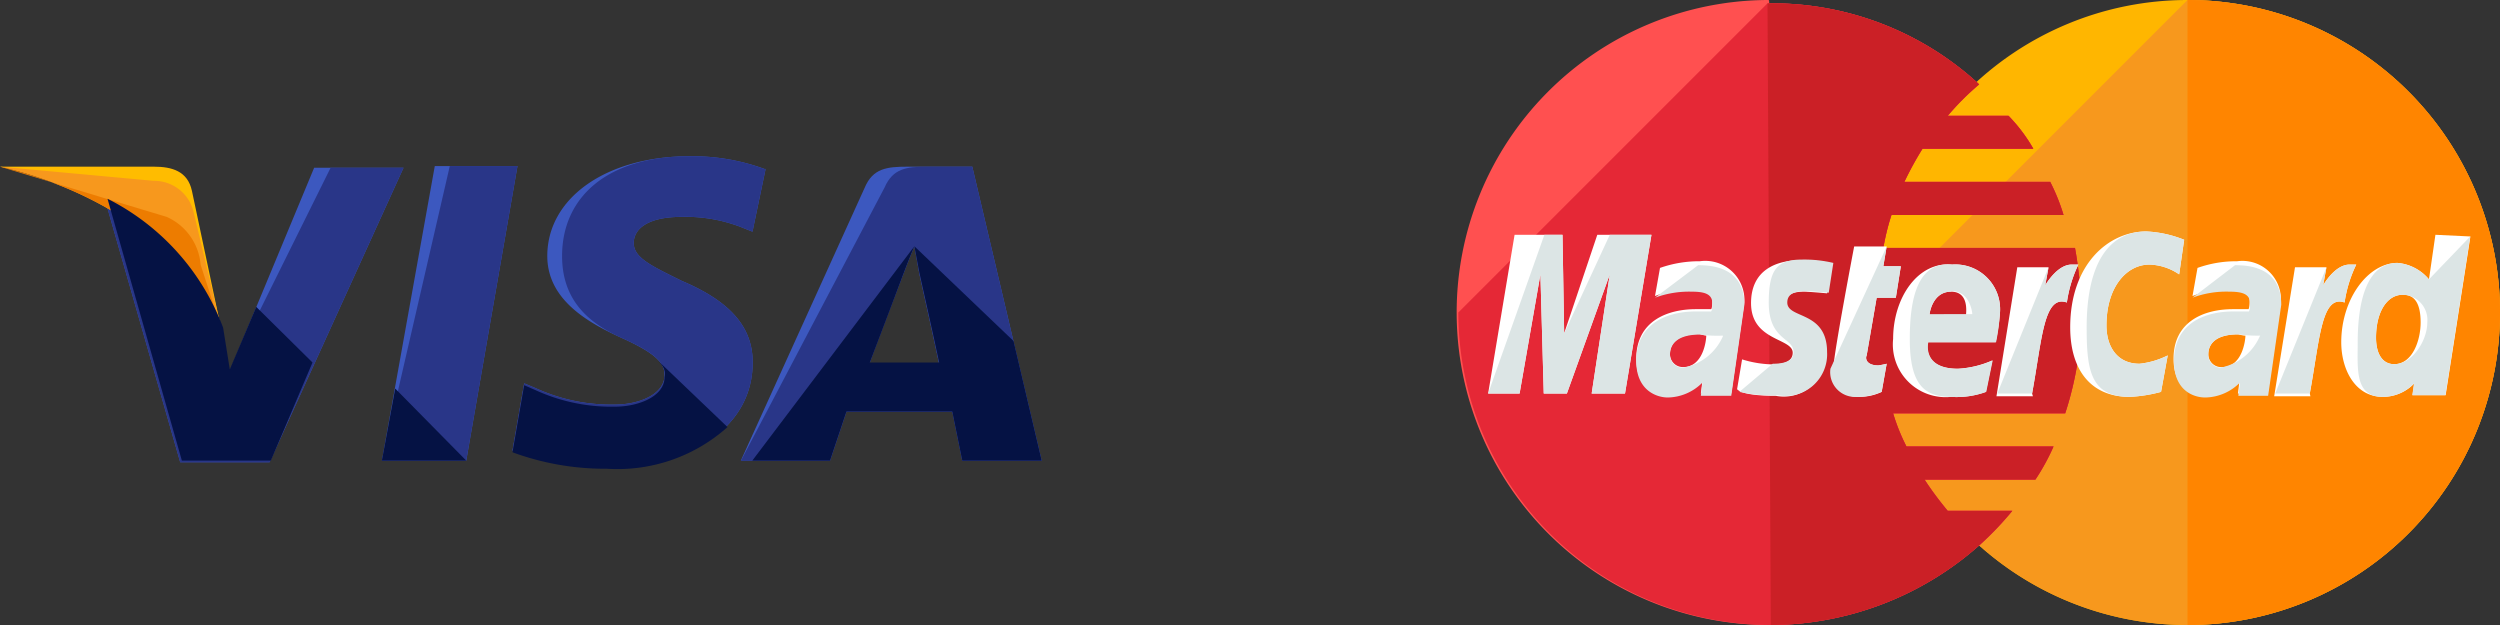 <svg xmlns="http://www.w3.org/2000/svg" viewBox="0 0 120 30"><rect x="0" y="0" width="120" height="30" fill="#333333" stroke="none"/><defs><style>.cls-1{fill:#3c58bf;}.cls-2{fill:#293688;}.cls-3{fill:#ffbc00;}.cls-4{fill:#f7981d;}.cls-5{fill:#ed7c00;}.cls-6{fill:#051244;}.cls-7{fill:#ffb600;}.cls-8{fill:#ff8500;}.cls-9{fill:#ff5050;}.cls-10{fill:#e52836;}.cls-11{fill:#cb2026;}.cls-12{fill:#fff;}.cls-13{fill:#dce5e5;}</style></defs><title>visa-logo</title><g id="Слой_2" data-name="Слой 2"><g id="mainpage"><g id="footer"><polygon class="cls-1" points="18.33 22.11 20.87 7.97 24.84 7.97 22.38 22.11 18.33 22.11"/><polygon class="cls-2" points="18.33 22.11 21.59 7.97 24.84 7.97 22.38 22.11 18.33 22.11"/><path class="cls-1" d="M36.75,8.13A10.08,10.08,0,0,0,33.1,7.5c-4,0-6.83,2-6.83,4.79,0,2.12,2,3.22,3.57,3.93S31.9,17.4,31.9,18c0,.95-1.27,1.42-2.38,1.42a8.73,8.73,0,0,1-3.81-.79l-.55-.23-.56,3.22a13.12,13.12,0,0,0,4.53.78c4.2,0,7-2,7-5,0-1.65-1-2.9-3.41-3.92-1.43-.71-2.3-1.1-2.3-1.81s.71-1.26,2.3-1.26a7.37,7.37,0,0,1,3,.55l.4.16.64-3.06Z"/><path class="cls-2" d="M36.75,8.13A10.08,10.08,0,0,0,33.1,7.5c-4,0-6.12,2-6.12,4.79,0,2.12,1.27,3.22,2.86,3.93S31.9,17.4,31.9,18c0,.95-1.27,1.42-2.38,1.42a8.73,8.73,0,0,1-3.81-.79l-.55-.23-.56,3.22a13.12,13.12,0,0,0,4.53.78c4.2,0,7-2,7-5,0-1.65-1-2.9-3.41-3.92-1.43-.71-2.3-1.1-2.3-1.81s.71-1.26,2.3-1.26a7.37,7.37,0,0,1,3,.55l.4.16.64-3.06Z"/><path class="cls-1" d="M43.57,8c-1,0-1.67.08-2.06,1L35.56,22.11h4.28l.79-2.36h5.08l.48,2.36H50L46.67,8ZM41.75,17.4c.23-.71,1.58-4.17,1.58-4.17s.32-.86.56-1.41l.24,1.33s.79,3.54.95,4.32H41.75Z"/><path class="cls-2" d="M44.52,8c-1,0-1.66.08-2.06,1l-6.9,13.12h4.28l.79-2.36h5.08l.48,2.36H50L46.67,8ZM41.75,17.4c.31-.79,1.58-4.17,1.58-4.17s.32-.86.56-1.41l.24,1.33s.79,3.54.95,4.32H41.75Z"/><path class="cls-1" d="M11,17.87l-.4-2.05a11.42,11.42,0,0,0-5.55-6.2L8.65,22.19h4.29L19.37,8.05H15.08Z"/><path class="cls-2" d="M11,17.87l-.4-2.05a11.42,11.42,0,0,0-5.55-6.2L8.65,22.19h4.29L19.37,8.05h-3.5Z"/><path class="cls-3" d="M0,8l.71.16c5.08,1.18,8.58,4.16,9.92,7.69L9.21,9.15C9,8.21,8.25,8,7.38,8Z"/><path class="cls-4" d="M0,8H0c5.08,1.18,9.29,4.24,10.63,7.78L9.29,10.17A1.94,1.94,0,0,0,7.38,8.68Z"/><path class="cls-5" d="M0,8H0c5.08,1.18,9.29,4.24,10.63,7.78l-1-3.07A2.76,2.76,0,0,0,8,10.41Z"/><path class="cls-6" d="M15,17.4l-2.7-2.67-1.27,3-.32-2A11.4,11.4,0,0,0,5.16,9.54L8.73,22.11H13Z"/><polygon class="cls-6" points="22.38 22.11 18.97 18.65 18.33 22.11 22.38 22.11"/><path class="cls-6" d="M31.51,17.24h0c.32.31.47.55.39.86,0,.94-1.27,1.42-2.38,1.42a8.73,8.73,0,0,1-3.81-.79l-.55-.24-.56,3.22a12.86,12.86,0,0,0,4.53.79,7.92,7.92,0,0,0,5.79-2Z"/><path class="cls-6" d="M36.11,22.11h3.73l.79-2.36h5.08l.48,2.36H50l-1.35-5.74-4.76-4.55.24,1.26s.79,3.53.95,4.32H41.75c.31-.79,1.58-4.17,1.58-4.17s.32-.86.56-1.41"/><path class="cls-7" d="M120,15a15,15,0,0,1-30,0h0a15,15,0,1,1,30,0Z"/><path class="cls-4" d="M105,0a15,15,0,0,1,15,15h0a15,15,0,0,1-30,0"/><path class="cls-8" d="M105,0a15,15,0,0,1,15,15h0a15,15,0,0,1-15,15"/><path class="cls-9" d="M84.84,0A15,15,0,0,0,85,30a15.18,15.18,0,0,0,10.08-3.89h0a15.16,15.16,0,0,0,1.51-1.59h-3.1c-.39-.47-.79-1-1.11-1.5H97.7a10.57,10.57,0,0,0,.87-1.59H91.51a9.42,9.42,0,0,1-.64-1.59h8.26a15.93,15.93,0,0,0,.79-4.76,20.51,20.51,0,0,0-.32-3.18H90.4a11.38,11.38,0,0,1,.39-1.58h8.26a9.42,9.42,0,0,0-.64-1.59h-7a15.61,15.61,0,0,1,.87-1.59h5.32a7.8,7.8,0,0,0-1.19-1.58H93.49A12.67,12.67,0,0,1,95,4.05,14.65,14.65,0,0,0,84.92.16C84.92,0,84.92,0,84.84,0Z"/><path class="cls-10" d="M70,15A15,15,0,0,0,85,30a15.18,15.18,0,0,0,10.08-3.89h0a15.16,15.16,0,0,0,1.51-1.59h-3.1c-.39-.47-.79-1-1.11-1.5H97.7a10.57,10.57,0,0,0,.87-1.59H91.51a9.42,9.42,0,0,1-.64-1.59h8.26a15.93,15.93,0,0,0,.79-4.76,20.51,20.51,0,0,0-.32-3.18H90.4a11.38,11.38,0,0,1,.39-1.58h8.26a9.42,9.42,0,0,0-.64-1.59h-7a15.61,15.61,0,0,1,.87-1.59h5.32a7.8,7.8,0,0,0-1.19-1.58H93.49A12.67,12.67,0,0,1,95,4.05,14.65,14.65,0,0,0,84.92.16h-.08"/><path class="cls-11" d="M85,30a15.18,15.18,0,0,0,10.08-3.89h0a15.16,15.16,0,0,0,1.51-1.59h-3.1c-.39-.47-.79-1-1.11-1.5H97.7a10.57,10.57,0,0,0,.87-1.59H91.51a9.42,9.42,0,0,1-.64-1.59h8.26a15.93,15.93,0,0,0,.79-4.76,20.51,20.51,0,0,0-.32-3.18H90.4a11.38,11.38,0,0,1,.39-1.58h8.26a9.42,9.42,0,0,0-.64-1.59h-7a15.61,15.61,0,0,1,.87-1.59h5.32a7.8,7.8,0,0,0-1.19-1.58H93.49A12.67,12.67,0,0,1,95,4.05,14.65,14.65,0,0,0,84.92.16h-.08"/><path class="cls-12" d="M90.32,18.81l.24-1.35a3.46,3.46,0,0,1-.4.08c-.56,0-.64-.32-.56-.48l.48-2.77H91l.24-1.51H90.4l.16-.95H89s-1,5.23-1,5.87a1.19,1.19,0,0,0,1.27,1.35A2.44,2.44,0,0,0,90.32,18.81Z"/><path class="cls-12" d="M90.87,16.27a2.53,2.53,0,0,0,2.78,2.78,4.12,4.12,0,0,0,1.67-.24l.31-1.51a4.7,4.7,0,0,1-1.66.4c-1.75,0-1.43-1.27-1.43-1.27h3.25A10.16,10.16,0,0,0,96,15a2.15,2.15,0,0,0-2.3-2.3C92.06,12.54,90.87,14.29,90.87,16.27ZM93.65,14c.87,0,.72,1,.72,1.11H92.62C92.62,15,92.78,14,93.65,14Z"/><path class="cls-12" d="M103.73,18.81l.32-1.75a3.93,3.93,0,0,1-1.35.4c-1.11,0-1.59-.87-1.59-1.83,0-1.9,1-2.93,2.06-2.93a2.65,2.65,0,0,1,1.43.47l.24-1.66a5.52,5.52,0,0,0-1.82-.4c-1.83,0-3.65,1.59-3.65,4.6,0,2,.95,3.34,2.85,3.34A7,7,0,0,0,103.73,18.81Z"/><path class="cls-12" d="M81.59,12.54a5.64,5.64,0,0,0-1.91.32l-.24,1.35a4.71,4.71,0,0,1,1.75-.32c.56,0,1,.08,1,.55s-.08.4-.08.4h-.71c-1.35,0-2.86.56-2.86,2.38,0,1.43,1,1.75,1.51,1.75a2.39,2.39,0,0,0,1.67-.72l-.08.64H83.1l.63-4.37A1.88,1.88,0,0,0,81.59,12.54Zm.31,3.57c0,.24-.15,1.51-1.11,1.51a.62.62,0,0,1-.63-.64c0-.39.24-.95,1.43-.95A1.28,1.28,0,0,0,81.9,16.11Z"/><path class="cls-12" d="M85.24,19a2,2,0,0,0,2.38-2.07c0-2-1.91-1.58-1.91-2.38,0-.39.32-.55.88-.55.24,0,1.11.08,1.11.08l.24-1.43a6,6,0,0,0-1.51-.16c-1.19,0-2.38.48-2.38,2.06,0,1.83,2,1.67,2,2.38,0,.48-.55.56-1,.56a5.21,5.21,0,0,1-1.43-.24l-.24,1.43C83.49,18.81,83.89,19,85.24,19Z"/><path class="cls-12" d="M116.9,11.27l-.31,2.14a2.22,2.22,0,0,0-1.51-.79c-1.43,0-2.7,1.75-2.7,3.81,0,1.27.64,2.62,2,2.62a2.09,2.09,0,0,0,1.5-.64l-.08.56h1.59l1.19-7.62Zm-.71,4.21c0,.87-.4,2-1.27,2-.55,0-.87-.48-.87-1.27,0-1.27.55-2.06,1.27-2.06C115.87,14.13,116.19,14.52,116.19,15.48Z"/><path class="cls-12" d="M72.94,18.89l1-5.72.16,5.72h1.11l2.06-5.72-.87,5.72H78l1.27-7.62H76.67L75.08,16,75,11.27H72.7l-1.27,7.62Z"/><path class="cls-12" d="M97.54,18.89c.48-2.62.56-4.76,1.67-4.37a6.28,6.28,0,0,1,.55-1.82h-.32c-.71,0-1.27,1-1.27,1l.16-.87h-1.5l-1,6.19h1.75Z"/><path class="cls-12" d="M107.38,12.54a5.54,5.54,0,0,0-1.9.32l-.24,1.35a4.62,4.62,0,0,1,1.74-.32c.56,0,1,.08,1,.55s-.08.4-.08.4h-.72c-1.35,0-2.85.56-2.85,2.38,0,1.43.95,1.75,1.5,1.75a2.39,2.39,0,0,0,1.67-.72l-.08.64h1.43l.63-4.37A1.85,1.85,0,0,0,107.38,12.54Zm.4,3.57c0,.24-.16,1.51-1.11,1.51A.62.62,0,0,1,106,17c0-.39.24-.95,1.43-.95C107.7,16.11,107.7,16.11,107.78,16.11Z"/><path class="cls-12" d="M110.87,18.89c.48-2.62.56-4.76,1.67-4.37a6.2,6.2,0,0,1,.56-1.82h-.32c-.72,0-1.27,1-1.27,1l.16-.87h-1.51l-1,6.19h1.74Z"/><path class="cls-13" d="M87.86,17.7a1.19,1.19,0,0,0,1.27,1.35,3,3,0,0,0,1.19-.24l.24-1.35a3.46,3.46,0,0,1-.4.08c-.56,0-.64-.32-.56-.48l.48-2.77H91l.24-1.51H90.4l.16-.95"/><path class="cls-13" d="M91.67,16.27c0,2.22.71,2.78,2,2.78a4.12,4.12,0,0,0,1.67-.24l.31-1.51a4.7,4.7,0,0,1-1.66.4c-1.75,0-1.43-1.27-1.43-1.27h3.25A10.16,10.16,0,0,0,96,15a2.15,2.15,0,0,0-2.3-2.3C92.06,12.54,91.67,14.29,91.67,16.27Zm2-2.3c.87,0,1,1,1,1.11H92.62C92.62,15,92.78,14,93.65,14Z"/><path class="cls-13" d="M103.73,18.81l.32-1.75a3.93,3.93,0,0,1-1.35.4c-1.11,0-1.59-.87-1.59-1.83,0-1.9,1-2.93,2.06-2.93a2.65,2.65,0,0,1,1.43.47l.24-1.66a5.52,5.52,0,0,0-1.82-.4c-1.83,0-2.86,1.59-2.86,4.6,0,2,.16,3.34,2.06,3.34A7,7,0,0,0,103.73,18.81Z"/><path class="cls-13" d="M79.44,14.29A4.71,4.71,0,0,1,81.19,14c.56,0,1,.08,1,.55s-.08.4-.08.4h-.71c-1.35,0-2.86.56-2.86,2.38,0,1.43,1,1.75,1.51,1.75a2.39,2.39,0,0,0,1.67-.72l-.08.64H83.1l.63-4.37c0-1.82-1.59-1.9-2.22-1.9m1.19,3.41a2.59,2.59,0,0,1-1.91,1.51.62.62,0,0,1-.63-.64c0-.39.24-.95,1.43-.95A6.43,6.43,0,0,0,82.7,16.11Z"/><path class="cls-13" d="M83.49,18.81a6.72,6.72,0,0,0,1.83.16A2,2,0,0,0,87.7,16.9c0-2-1.91-1.58-1.91-2.38,0-.39.32-.55.88-.55.23,0,1.11.08,1.11.08L88,12.62a6,6,0,0,0-1.51-.16c-1.19,0-1.59.48-1.59,2.06,0,1.83,1.19,1.67,1.19,2.38,0,.48-.55.56-1,.56"/><path class="cls-13" d="M116.59,13.41a2.22,2.22,0,0,0-1.51-.79c-1.43,0-1.91,1.75-1.91,3.81,0,1.27-.15,2.62,1.2,2.62a2.09,2.09,0,0,0,1.5-.64l-.08.56h1.59l1.19-7.62m-2.06,4.13c0,.87-.72,2-1.59,2-.55,0-.87-.48-.87-1.27,0-1.27.55-2.06,1.27-2.06A1.21,1.21,0,0,1,116.51,15.48Z"/><path class="cls-13" d="M72.94,18.89l1-5.72.16,5.72h1.11l2.06-5.72-.87,5.72H78l1.27-7.62h-2L75.08,16,75,11.27h-.87l-2.7,7.62Z"/><path class="cls-13" d="M95.87,18.89h1.67c.48-2.62.56-4.76,1.67-4.37a6.28,6.28,0,0,1,.55-1.82h-.32c-.71,0-1.27,1-1.27,1l.16-.87"/><path class="cls-13" d="M105.24,14.29A4.62,4.62,0,0,1,107,14c.56,0,1,.08,1,.55s-.08.4-.08.4h-.72c-1.35,0-2.85.56-2.85,2.38,0,1.43.95,1.75,1.5,1.75a2.39,2.39,0,0,0,1.67-.72l-.08.64h1.43l.63-4.37c0-1.82-1.58-1.9-2.22-1.9m1.19,3.41a2.59,2.59,0,0,1-1.9,1.51A.62.62,0,0,1,106,17c0-.39.24-.95,1.43-.95A6.93,6.93,0,0,0,108.49,16.11Z"/><path class="cls-13" d="M109.21,18.89h1.66c.48-2.62.56-4.76,1.67-4.37a6.2,6.2,0,0,1,.56-1.82h-.32c-.72,0-1.27,1-1.27,1l.16-.87"/></g></g></g></svg>